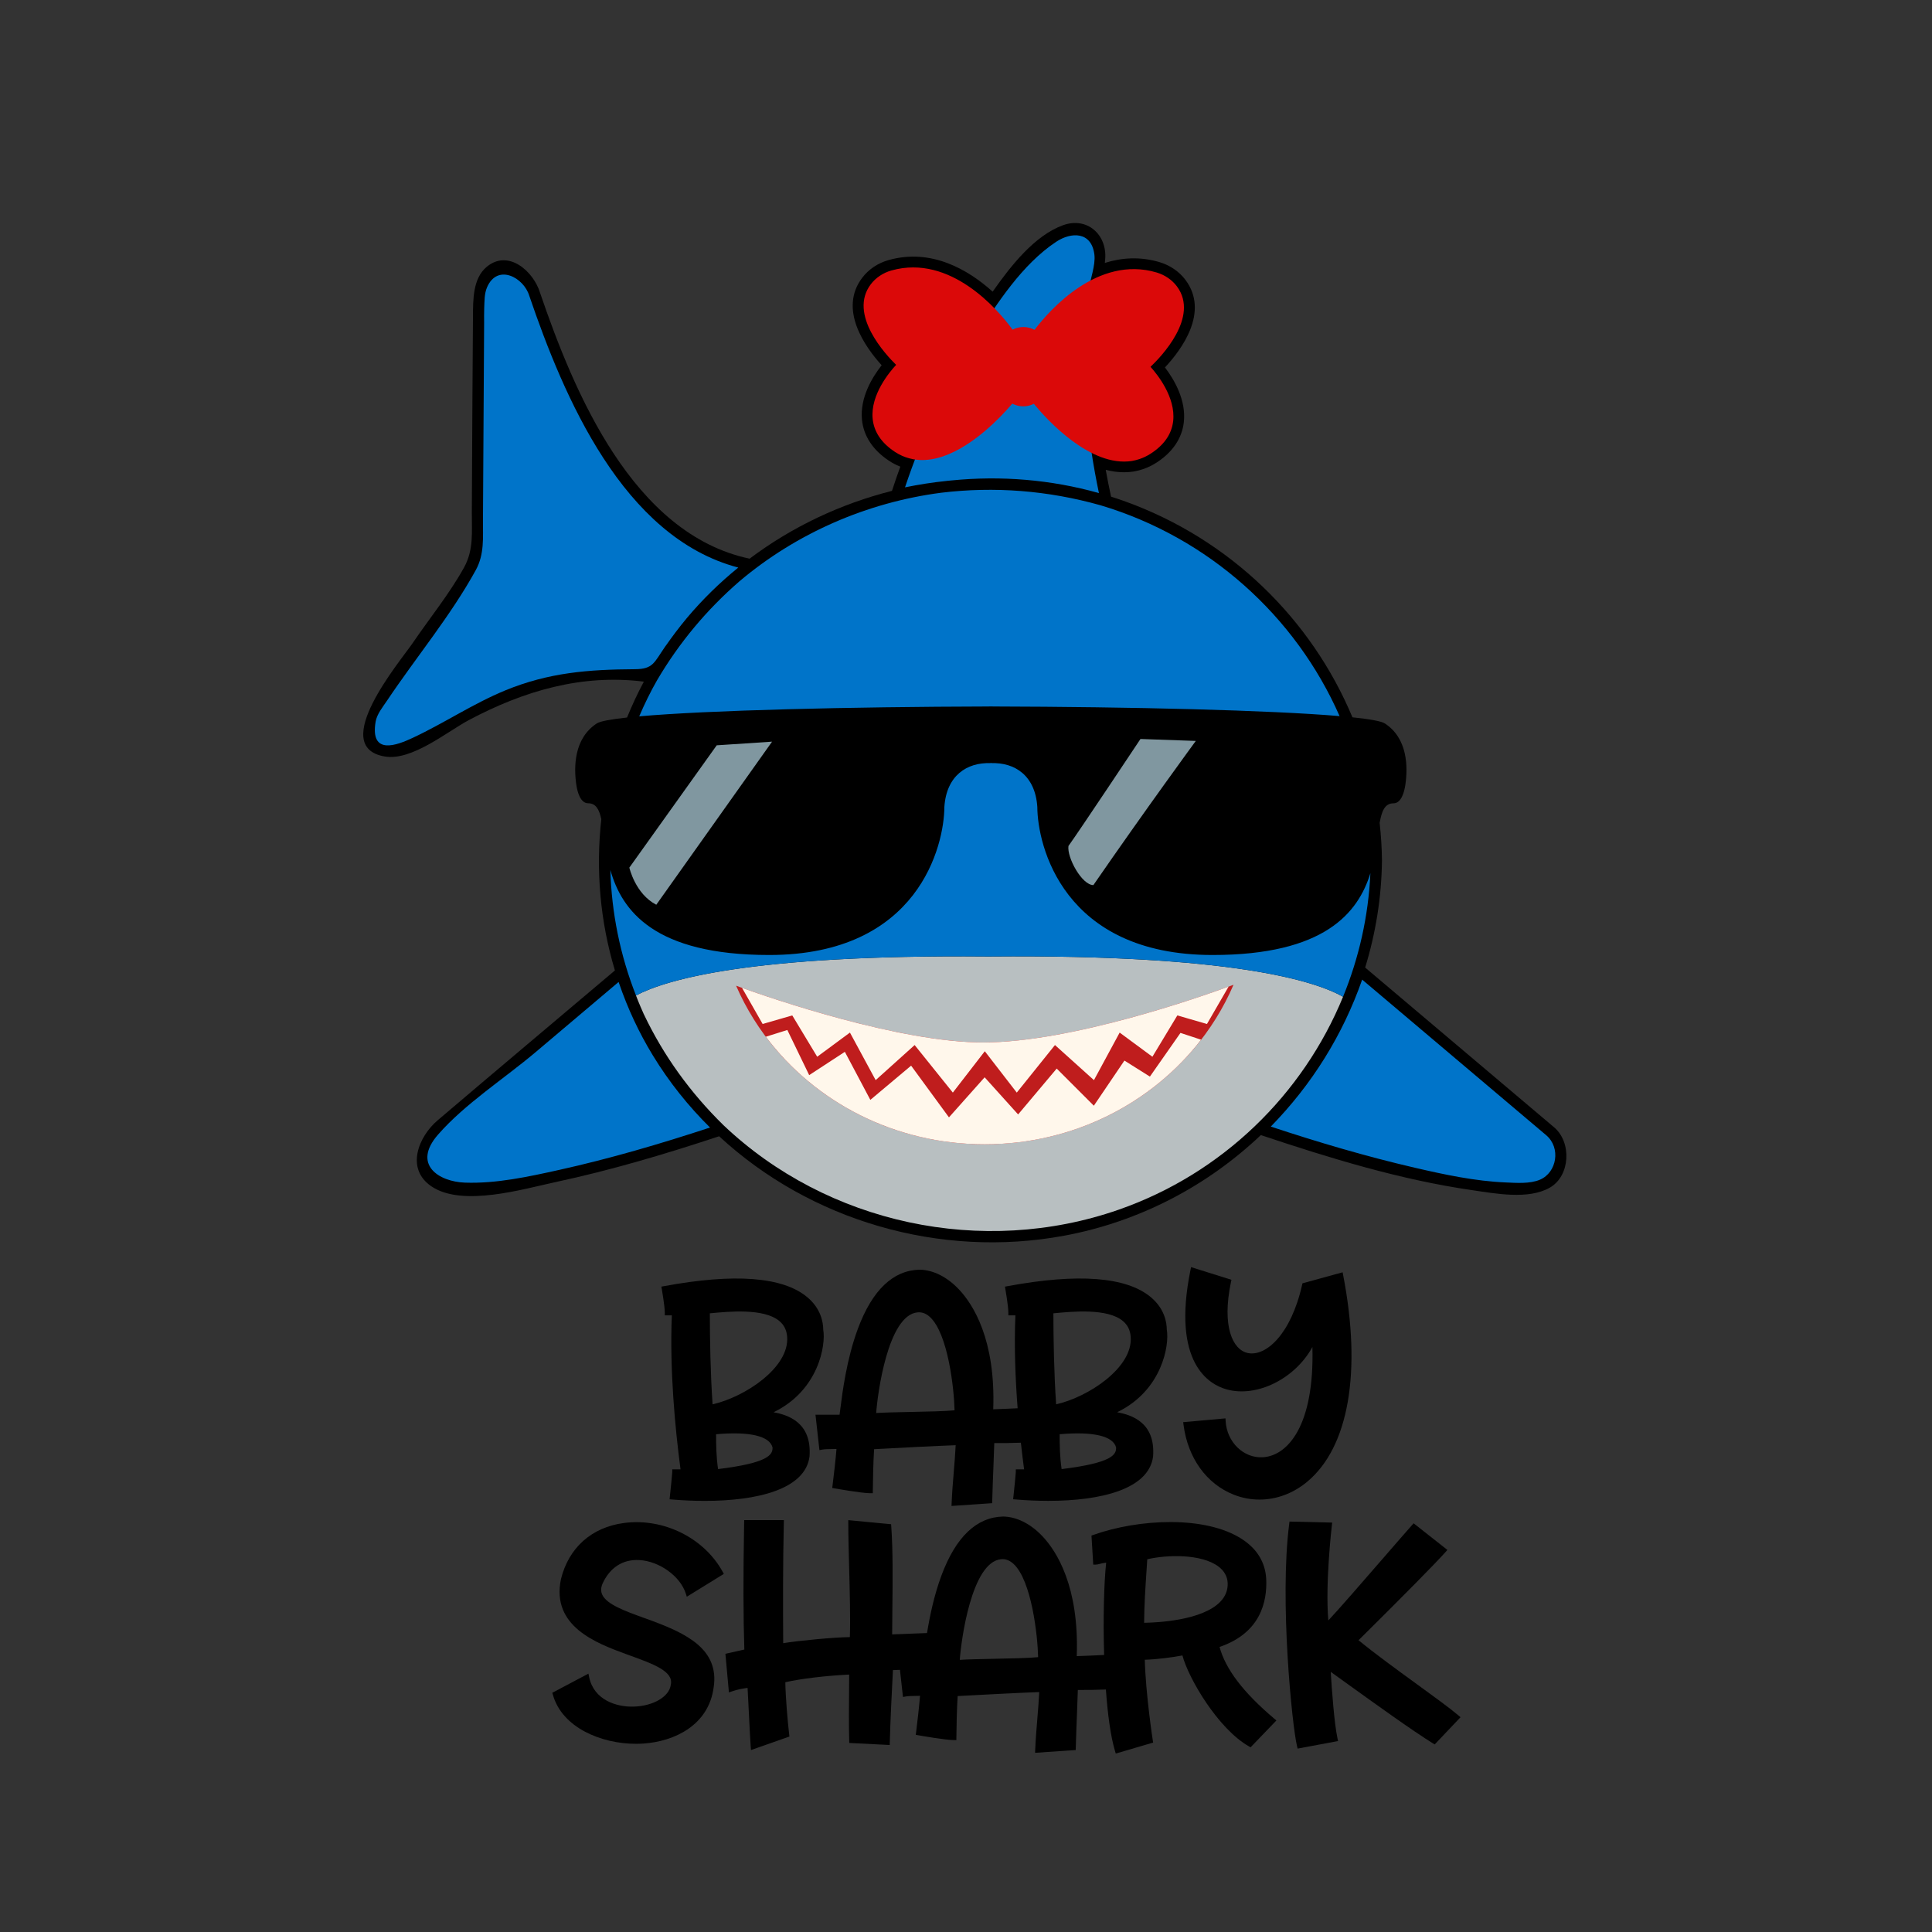 <?xml version="1.0" encoding="utf-8"?>
<!-- Generator: Adobe Illustrator 21.0.0, SVG Export Plug-In . SVG Version: 6.00 Build 0)  -->
<svg version="1.1" id="Calque_1" xmlns="http://www.w3.org/2000/svg" xmlns:xlink="http://www.w3.org/1999/xlink" x="0px" y="0px"
	 viewBox="0 0 1080 1080" style="enable-background:new 0 0 1080 1080;" xml:space="preserve">
<rect x="0" y="0" width="1080" height="1080" fill="#333333" stroke="none"/>
<style type="text/css">
	.st0{fill:#B8BFC1;}
	.st1{fill:#0074C9;}
	.st2{fill:#8097A0;}
	.st3{fill:#BF1D1D;}
	.st4{fill:#FFF7EB;}
	.st5{fill:#DB0909;}
</style>
<path d="M868.71,630.13c-35.19-29.75-70.38-59.51-105.58-89.26c5.87-19.1,9.17-39.21,9.4-59.94c-0.08-7.05-0.54-14.03-1.3-20.94
	c1.17-6.64,2.92-10.93,7.72-10.93c4.36,0,6.07-6.23,6.68-10.55c1.42-10,1.24-25.79-11.48-34.09c-1.94-1.27-8.32-2.41-18.13-3.44
	c-23.03-55.07-68.58-99.55-126.86-120.61c-2.68-0.97-5.37-1.88-8.07-2.74c-1.08-4.98-2.08-9.98-2.99-15
	c3.34,0.88,6.76,1.37,10.21,1.37c1.78,0,3.58-0.13,5.38-0.41l2.5-0.53l0.19-0.04c0.88-0.22,1.76-0.48,2.61-0.77
	c2.53-0.86,4.97-2.03,7.25-3.48c9.16-5.82,14.53-13.71,15.53-22.81c1.35-12.27-5.32-23.69-10.55-30.56
	c9.38-10.04,24.79-30.92,11.55-48.82l0,0c-3.49-4.71-8.64-8.27-14.51-10.02c-11.01-3.27-21.34-2.51-30.65,0.42
	c0.06-0.68,0.13-1.36,0.19-2.05c1.17-13.74-10.11-24.01-23.75-18.96c-15.74,5.83-28.78,22.32-39.15,37.07
	c-13.63-12.25-34.21-24.39-58.19-17.65c-5.89,1.65-11.1,5.13-14.66,9.8c-13.51,17.7,1.57,38.81,10.8,48.99
	c-5.33,6.79-12.18,18.11-11.01,30.39c0.87,9.12,6.12,17.09,15.18,23.05c1.98,1.3,4.1,2.39,6.26,3.23
	c-1.63,4.49-3.18,9.01-4.66,13.54c-28.63,7.25-55.83,20.04-79.59,37.92c-65.27-13.83-98.18-93.09-117.13-148.6
	c-3.64-12.09-17.87-24.69-29.96-14.43c-7.7,6.54-7.47,18.35-7.55,27.64c-0.31,36.45-0.43,72.91-0.64,109.36
	c-0.07,11.1,1.17,20.98-4.4,31.04c-8.14,14.69-19.28,28.36-28.72,42.24c-6.66,9.79-47.41,57.94-15.56,63.33
	c15.16,2.57,34.78-13.86,47.1-20.4c30.69-16.29,63.02-25.8,97.74-21.44c-3.5,6.53-6.61,13.23-9.39,20.05
	c-9.11,0.99-15.06,2.09-16.91,3.3c-12.72,8.31-12.9,24.09-11.48,34.09c0.61,4.32,2.32,10.55,6.68,10.55c4.28,0,6.13,3.42,7.32,8.87
	c-3.14,28.24-0.7,57.08,7.61,84.57c-33.05,27.94-66.18,55.77-99.14,83.82c-10.57,9-18.1,26.98-3.41,36.9
	c17.3,11.69,51.23,1.48,69.39-2.41c30.93-6.62,61.39-15.66,91.41-25.61c50.95,47.14,123.36,68.54,193.02,55.56
	c42.28-7.88,80.06-27.99,109.81-56.22c38.42,12.85,77.95,25,118.11,30.79c12.77,1.84,31.41,5.48,43.41-1.4
	C877.84,657.35,878.7,638.53,868.71,630.13z"/>
<path class="st0" d="M750.77,557.2L750.77,557.2c-15.5-8.8-61.77-23.69-197.02-22.54h-2.51c-131.64-1.12-179,12.96-195.73,21.82
	c0.83,2.11,1.65,4.22,2.56,6.31c0.58,1.29,1.1,2.61,1.7,3.88c0.11,0.23,0.22,0.46,0.33,0.69c10.96,22.96,25.86,43.54,44.35,61.65
	c58.04,55.12,144.73,73.81,220.97,47.19C683.24,656.01,728.37,611.84,750.77,557.2z"/>
<path class="st1" d="M413.23,325.06c31.87-26.98,71.38-44.19,112.83-49.61c29.87-3.61,59.77-1.27,89.16,7.01
	c60.33,18.01,109.02,61.88,133.62,117.85c-38.96-3.33-116.34-5.19-193.92-5.38c0,0-0.01,0-0.01-0.01c-0.34,0-0.68,0-1.02,0
	c-0.34,0-0.68,0-1.02,0c0,0-0.01,0-0.01,0.01c-78.64,0.19-157.11,2.1-195.53,5.51c2.95-6.9,6.26-13.68,10.03-20.28
	c0.01-0.01,0.02-0.01,0.02-0.02C379.74,359.14,395.03,340.89,413.23,325.06z M354.9,374.09c10.33-0.06,10.73-3.74,16.92-12.64
	c0.33-0.47,0.68-0.92,1.01-1.39c1.42-2.03,2.88-4.03,4.37-6.01c0.11-0.15,0.22-0.3,0.33-0.45c2.1-2.77,4.25-5.52,6.5-8.2
	c8.71-10.36,18.33-19.73,28.67-28.13c-64.54-16.93-97.6-95.61-116.82-151.9c-3.1-10.31-17.8-18.18-23.61-4.79
	c-1.58,3.64-1.42,7.94-1.6,11.84c-0.12,2.65-0.02,5.34-0.04,7.99c-0.11,18.57-0.22,37.14-0.33,55.71
	c-0.11,18.22-0.21,36.43-0.32,54.65c-0.06,9.81,0.87,19-4,27.89c-13.96,25.45-33.43,48.82-49.59,72.95
	c-2.37,3.54-5.71,7.56-6.42,11.84c-3.2,19.12,12.12,13.03,20.56,9.1c17.65-8.23,33.81-19.15,51.9-26.61
	C306.75,375.94,329.02,374.24,354.9,374.09z M346.11,549.79c-0.1-0.29-0.21-0.57-0.31-0.85c-15.46,13.07-30.92,26.14-46.38,39.21
	c-17.49,14.79-39.49,28.85-54.59,46.15c-14.51,16.63,0.41,26.3,15.11,26.8c17.57,0.61,35.47-3.31,52.53-7.09
	c28.54-6.32,56.67-14.59,84.44-23.71c-12.1-11.96-22.88-25.42-31.95-40.3C357.12,577.17,350.87,563.67,346.11,549.79z
	 M766.06,488.14c-6.9,22.24-25.71,45.71-88.24,45.71c-83.84,0-97.89-61.66-97.95-82.76c-1.15-17.57-12.61-24.96-25.79-24.49
	c-0.07-0.08-0.12-0.17-0.19-0.25c-0.07,0.08-0.12,0.17-0.19,0.25c-13.17-0.48-24.63,6.92-25.79,24.49
	c-0.07,21.1-14.11,82.76-97.95,82.76c-64.23,0-82.33-24.76-88.77-47.52c0.68,23.95,5.49,47.74,14.34,70.16
	c16.73-8.86,64.09-22.95,195.73-21.82h2.51C689,533.51,735.27,548.4,750.77,557.2C759.64,535.54,764.95,512.25,766.06,488.14z
	 M864.29,634.55c-34.28-28.98-68.55-57.96-102.83-86.94c-10.87,31.06-28.1,58.63-51.08,82.16c26.45,8.75,53.25,16.68,80.38,22.97
	c16.64,3.86,33.7,7.52,50.81,8.25c5.99,0.25,13.66,0.88,19.31-1.55C870.31,655.4,872.66,641.59,864.29,634.55z M529.42,268.8
	c0.85-0.09,1.7-0.16,2.55-0.24c27.42-2.74,55.4-0.51,82.34,7.07c-6.21-29.78-9.52-60.2-7.91-90.64c0.4-7.53,1.07-15.06,2.09-22.53
	c0.82-6.02,4.01-14.12,3.29-20.08c-1.59-13.04-12.94-12.83-21.42-7.19c-18.84,12.52-32.95,34.19-44.77,52.9
	c-16.66,26.38-29.77,54.8-39.69,84.34c7.77-1.59,15.56-2.8,23.36-3.6C529.3,268.81,529.36,268.8,529.42,268.8z"/>
<path class="st2" d="M400.65,416.63L351.81,485c0,0,3.26,14.65,15.06,20.76l64.72-91.17L400.65,416.63z"/>
<path class="st2" d="M637.53,413.1c0,0-33.92,51.01-40.26,59.82c-0.9,6.42,7.51,21.85,13.94,21.85
	c29.58-42.87,57.25-80.59,57.25-80.59L637.53,413.1z"/>
<path class="st3" d="M549.59,582.73c-53.26,0-138.11-31.72-138.11-31.72c22.59,52.05,76.28,88.66,138.92,88.66
	c62.85,0,116.69-36.85,139.14-89.17C689.55,550.5,604.97,582.73,549.59,582.73z"/>
<path class="st4" d="M550.41,639.67c-50.42,0-95.03-23.73-122.3-60.13l12.02-3.77L452.34,601l19.94-13.02l14.25,26.86l22.79-19.13
	l21.16,28.9l19.94-22.39l18.72,20.76l21.57-25.64l20.76,20.76l17.09-25.23l14.25,8.95l17.09-24.42l11.53,3.8
	C644.07,616.66,600.06,639.67,550.41,639.67z M549.59,582.73c-47.03,0-118.68-24.73-134.8-30.52l11.53,20.21l16.56-4.79l13.94,23.1
	l18.3-13.51l14.38,26.58l21.79-19.61l21.35,26.58l17.87-23.12l17.87,23.12l21.35-26.58l21.79,19.61l14.38-26.58l18.3,13.51
	l13.94-23.1l16.56,4.79l12.1-20.91C671.89,556.99,599.08,582.73,549.59,582.73z"/>
<path class="st5" d="M657.95,160.15c-2.72-3.67-6.77-6.46-11.39-7.83c-32.99-9.81-60.1,21.46-67.63,31.28l-0.6,0.78
	c-1.9-0.99-3.96-1.57-6.13-1.58c-2.17-0.02-4.24,0.52-6.15,1.49l-0.58-0.79c-7.37-9.93-34.01-41.62-67.13-32.31
	c-4.64,1.3-8.74,4.03-11.51,7.66c-12.9,16.89,8.5,39.63,14.12,45.11c-3.7,3.98-14.4,16.73-13.13,30.07c0.7,7.35,4.9,13.61,12.5,18.6
	c2.49,1.64,5.2,2.85,7.86,3.55l2.57,0.59c5.46,0.94,11.01,0.17,16.39-1.65c17.22-5.84,32.71-22.49,38.02-28.67l0.71-0.83
	c1.87,0.96,3.89,1.51,6.01,1.53c1.5,0.01,2.97-0.23,4.38-0.71c0.57-0.19,1.11-0.45,1.66-0.72l0.7,0.84
	c6.84,8.22,30.96,34.74,54.15,31.13l2.16-0.47c0.72-0.18,1.44-0.39,2.14-0.63c2.08-0.71,4.08-1.66,5.96-2.86
	c7.67-4.88,11.98-11.07,12.79-18.4c1.47-13.32-9.03-26.23-12.67-30.27C648.84,199.65,670.59,177.24,657.95,160.15z"/>
<g>
	<path d="M432.44,789.45c25.18-12.18,29.27-37.52,27.76-46.12c-0.03-4.11-1.25-11.82-8.99-18.25
		c-13.65-11.35-40.58-13.41-80.04-6.11l-1.46,0.27l0.26,1.46c0.02,0.09,1.65,9.42,1.65,13.09v1.5h3.94
		c-1.28,30.7,1.86,63.38,4.86,86.1h-4.63v1.5c0,0.91-0.81,8.88-1.33,13.69l-0.16,1.53l1.53,0.13c6.01,0.5,12.11,0.77,18.12,0.77
		c29.24,0,56.23-6.43,58.58-24.84C453.92,795,440.29,790.93,432.44,789.45z M401.4,821.23c-1.02-6.97-1.09-13.34-1.1-19.49
		c18.69-1.63,29.86,0.97,31.55,7.37C432.03,813.17,429.6,817.76,401.4,821.23z M440.02,747.25c1.34,17.21-23.61,33.68-41.68,37.78
		c-1.23-17.56-1.52-37.02-1.54-50.88l0.14-0.01c10.52-1.02,30.09-2.92,38.72,4.32C438.31,740.68,439.73,743.56,440.02,747.25z"/>
	<path d="M652.25,743.33c-0.03-4.11-1.25-11.82-8.99-18.25c-13.65-11.35-40.58-13.41-80.04-6.11l-1.46,0.27l0.26,1.46
		c0.02,0.09,1.65,9.43,1.65,13.09v1.5h3.94c-0.73,17.4-0.03,35.44,1.25,51.94c-4.34,0.21-9.03,0.43-13.64,0.57
		c1.39-39.01-11.3-58.63-19.06-66.9c-6.62-7.05-14.44-11.01-22.08-11.14c-14.85,0.33-26.45,11.39-34.47,32.88
		c-6.34,16.98-8.71,35.78-9.85,44.81c-0.17,1.33-0.32,2.55-0.45,3.4h-13.45l2.2,19.77l1.57-0.28c1.46-0.26,3.21-0.28,5.07-0.3
		c0.95-0.01,1.93-0.02,2.9-0.06c-0.43,5.33-1.42,14.29-2.2,20.38l-0.18,1.42l1.41,0.25c0.62,0.11,15.2,2.69,19.78,2.69h1.5v-1.5
		c0-3.66,0.29-17.34,0.72-23.11c9.06-0.52,37.71-1.99,45.6-2.23c-0.26,5.2-0.68,10.22-1.08,15.09c-0.46,5.5-0.93,11.19-1.18,17.19
		l-0.07,1.67l22.72-1.54l0.04-1.37c0.17-6.71,0.46-14.02,0.72-20.46c0.2-5.02,0.37-9.18,0.42-11.76c4.43,0.05,9.75-0.04,14.87-0.22
		c0.58,5.3,1.19,10.3,1.8,14.89h-4.63v1.5c0,0.91-0.81,8.88-1.33,13.69l-0.16,1.53l1.53,0.13c6.01,0.5,12.11,0.77,18.12,0.77
		c29.24,0,56.23-6.43,58.58-24.84c1.4-19.15-12.23-23.22-20.08-24.71C649.66,777.27,653.76,751.93,652.25,743.33z M590.39,785.03
		c-1.23-17.56-1.52-37.03-1.54-50.88l0.14-0.01c10.52-1.02,30.09-2.92,38.72,4.32c2.65,2.22,4.07,5.1,4.36,8.79
		C633.41,764.47,608.46,780.93,590.39,785.03z M593.45,821.23c-1.02-6.97-1.09-13.34-1.1-19.49c18.69-1.62,29.86,0.97,31.55,7.37
		C624.08,813.17,621.65,817.76,593.45,821.23z M512.9,733.62c0.27-0.02,0.53-0.04,0.79-0.04c2.19,0,4.2,0.86,6.12,2.61
		c10.14,9.26,13.55,40.15,13.79,52.18c-4.76,0.51-15.31,0.73-24.72,0.92c-7.62,0.16-14.87,0.31-19.08,0.59
		C490.49,779.62,496.26,735.17,512.9,733.62z"/>
	<path d="M750.84,712.81l-0.31-1.59l-22.45,6.17l-0.2,0.88c-6.2,27.65-20.29,40.25-30.39,38.07c-8.4-1.82-14.56-14.76-9.39-39.6
		l0.28-1.33l-22.57-7.08l-0.33,1.63c-10.57,52.15,10.55,64.01,20.13,66.69c17.17,4.82,38.53-6.19,48.03-23.66
		c1.22,44.05-13.87,60.81-27.69,61.63c-10.76,0.64-20.11-8.42-20.81-20.19l-0.09-1.54L661.41,795l0.2,1.55
		c2.38,18.44,12.87,33.02,28.08,38.99c4.67,1.84,9.53,2.74,14.37,2.74c9.41,0,18.77-3.4,26.65-9.96
		C753.96,809,761.29,766.9,750.84,712.81z"/>
</g>
<g>
	<path d="M357.36,872.08c11.22,0.62,22.88,9,25.99,18.68l0.58,1.82l20.7-12.77l-0.69-1.25c-10.43-18.93-33.1-30.12-55.13-27.2
		c-18.09,2.39-30.94,13.84-35.25,31.46c-5.46,26.41,19.88,35.74,36.66,41.92l1.85,0.67c13.24,4.8,24.67,8.94,22.9,16.43l-0.02,0.13
		c-0.93,6.53-9.81,11.71-20.65,12.04c-9.89,0.31-22.34-3.83-24.96-16.47l-0.4-1.96l-20.19,10.68l0.33,1.17
		c5.13,18.27,26.93,27.37,46.45,27.37c1.45,0,2.9-0.05,4.32-0.15c17.05-1.21,36.27-10.11,39.09-31.4
		c3.27-21.34-15.42-30.15-34.84-37.34c-1.29-0.47-2.58-0.94-3.86-1.4c-10.87-3.92-21.13-7.63-23.61-13.13
		c-0.81-1.8-0.76-3.77,0.12-5.97C340.84,876.3,348.16,871.58,357.36,872.08z"/>
	<path d="M681.74,920.65c22.74-7.74,26.74-25.05,26.07-38.29c-0.6-9.09-5.1-16.46-13.37-21.89c-20.59-13.52-58.25-11.36-83.24-2.45
		l-1.06,0.38l0.99,16.22h1.41c0.68,0,1.39-0.18,2.29-0.41c0.97-0.25,2.11-0.54,3.52-0.68c-1.22,11.32-1.76,31.37-1.14,51.61
		c-4.79,0.23-10.09,0.49-15.3,0.65c1.39-39.01-11.3-58.63-19.06-66.9c-6.62-7.05-14.44-11.01-22.08-11.14
		c-14.85,0.33-26.45,11.39-34.47,32.88c-4.12,11.05-6.57,22.86-8.09,32.26c-2.91,0.08-6.04,0.21-9.3,0.35
		c-3.38,0.15-6.86,0.3-10.19,0.38c0.01-4.35,0.06-9.09,0.12-14.07c0.17-15.43,0.36-32.92-0.62-46.24l-0.09-1.26l-23.93-2.28v1.65
		c0,7.05,0.23,15.62,0.47,24.68c0.36,13.69,0.74,27.82,0.41,39.05c-8.72,0.08-28.52,1.97-37.27,3.39
		c-0.13-19.5-0.19-44.38,0.35-67.26l0.04-1.54h-22.2l-0.04,2.15c-0.52,28.86-0.47,52.47,0.13,70.22c-2.45,0.51-5.57,1.21-9.31,2.09
		l-1.27,0.3l1.96,21.57l1.82-0.63c2.82-0.99,6.2-1.58,8.61-1.9c0.2,3.67,0.47,8.97,0.73,14.11c0.4,8.05,0.82,16.38,1.02,18.71
		l0.16,1.93l21.48-7.55l-0.14-1.19c-0.86-7.4-2.04-21.22-2.15-29.17c8.86-2,22.27-3.61,35.7-4.29c-0.01,1.84-0.03,4.18-0.05,6.83
		c-0.08,9.34-0.19,22.12,0.06,30.02l0.04,1.38l22.61,1.15l0.04-1.54c0.3-12.02,1.13-28.49,1.76-40.33c1.26-0.06,2.58-0.11,3.92-0.14
		l1.68,15.16l1.57-0.28c1.46-0.26,3.21-0.28,5.07-0.3c0.95-0.01,1.92-0.02,2.9-0.06c-0.43,5.34-1.42,14.29-2.2,20.38l-0.18,1.42
		l1.41,0.25c0.62,0.11,15.2,2.69,19.79,2.69h1.5v-1.5c0-3.65,0.29-17.34,0.72-23.11c9.06-0.52,37.71-1.99,45.6-2.23
		c-0.26,5.2-0.68,10.23-1.08,15.11c-0.46,5.5-0.93,11.18-1.18,17.17l-0.07,1.67l22.72-1.54l0.04-1.37
		c0.17-6.72,0.46-14.04,0.72-20.49c0.2-5.01,0.37-9.16,0.42-11.73c4.66,0.05,10.31-0.05,15.68-0.25c0.99,13.73,2.64,26.19,5.1,34.37
		l0.43,1.43l20.88-6.13l-0.2-1.3c-0.04-0.26-3.95-25.79-4.46-45.01c6.88-0.17,15.85-1.41,21.04-2.4
		c3.46,13.01,19.97,40.97,37.09,50.77l1.01,0.58l14.43-15.01l-1.22-1.03C695.09,946.2,685.08,933.07,681.74,920.65z M686.29,885
		c0.09,4.05-1.29,7.48-4.23,10.48c-10.09,10.32-34.66,11.54-42.49,11.67c0.06-9.93,0.71-19.56,1.28-28.11c0.17-2.53,0.33-5,0.48-7.4
		c11.17-2.61,30.15-3.06,39.7,3.98C684.34,878.06,686.11,881.23,686.29,885z M559.61,871.61c0.27-0.02,0.53-0.04,0.79-0.04
		c2.19,0,4.2,0.86,6.12,2.61c10.14,9.26,13.55,40.15,13.8,52.18c-4.76,0.51-15.31,0.73-24.72,0.92c-7.62,0.16-14.87,0.31-19.08,0.59
		C537.21,917.61,542.97,873.16,559.61,871.61z"/>
	<path d="M815.24,958.91c-4.67-3.98-13.29-10.24-23.27-17.5c-11.1-8.07-23.62-17.16-32.53-24.51l0.08-0.08
		c25.51-25.26,42.74-42.74,48.53-49.21l1.06-1.19l-18.88-14.88l-0.94,1.05c-3.14,3.52-9.04,10.32-15.87,18.19
		c-10.46,12.06-25.47,29.36-30.88,35.06c-1.78-20.96,1.93-52.74,1.97-53.07l0.19-1.64l-23.86-0.57l-0.17,1.34
		c-5.51,42.78,1.69,113.31,4.37,124.19l0.34,1.38l22.6-4.21l-0.32-1.51c-1.84-8.6-3.12-26.88-3.78-37.17
		c2.61,1.88,5.39,3.87,8.26,5.94c16.81,12.1,37.74,27.15,48.82,33.99l1.04,0.64l14.44-15.21L815.24,958.91z"/>
</g>
</svg>
